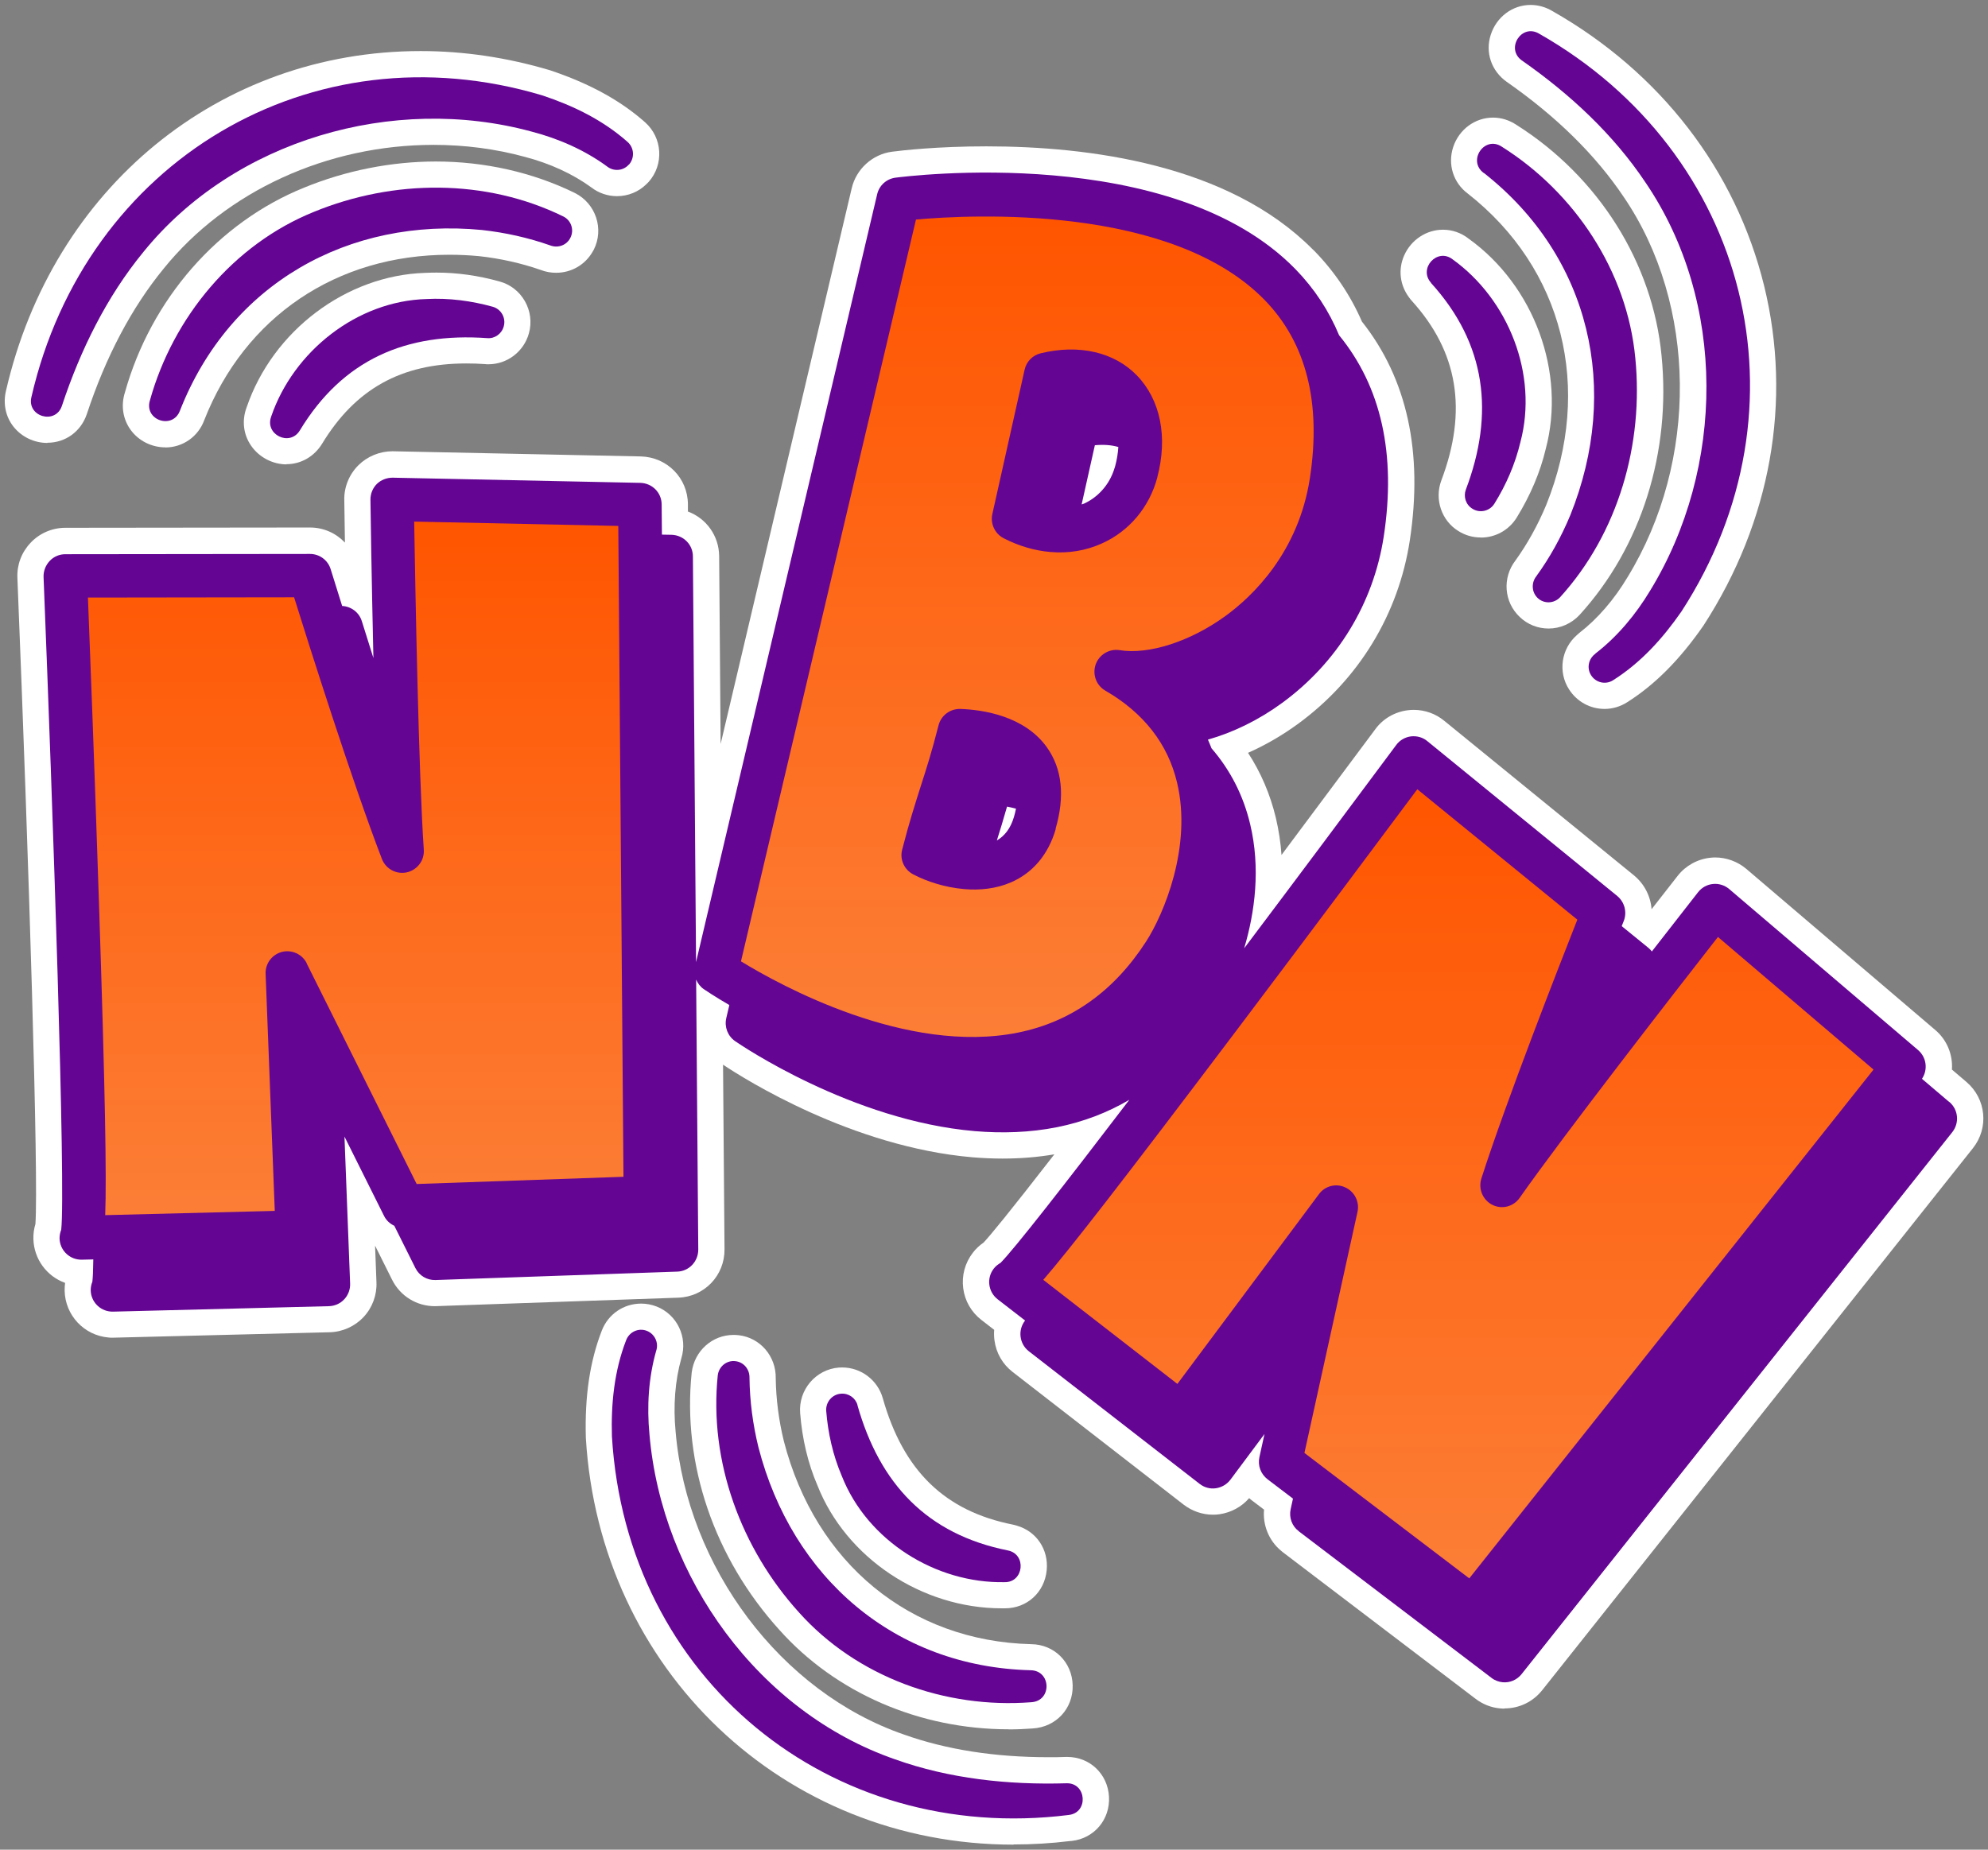 <svg width="346" height="322" viewBox="0 0 346 322" fill="none" xmlns="http://www.w3.org/2000/svg">
<rect x="0" y="0" width="346" height="322" fill="#808080" stroke="none"/>
<g clip-path="url(#clip0_1001_128)">
<path d="M279.273 123.414C276.747 123.414 274.446 122.143 273.078 120.003C271.115 116.946 271.743 112.924 274.446 110.559C274.591 110.414 274.735 110.285 274.88 110.173C278.05 107.727 280.946 104.364 283.279 100.454C295.652 80.214 295.363 53.022 282.603 34.294C277.728 27.021 270.89 20.279 262.234 14.246C259.563 12.347 258.469 9.145 259.45 6.072C260.448 2.951 263.231 0.859 266.401 0.859C267.688 0.859 268.975 1.213 270.15 1.905C288.991 12.604 302.104 29.627 307.044 49.788C311.935 69.82 308.202 90.801 296.489 108.885C292.338 114.871 288.01 119.215 283.166 122.272C281.992 123.012 280.64 123.414 279.257 123.414H279.273Z" fill="white"/>
<path d="M264.856 10.513C273.271 16.386 280.801 23.401 286.368 31.735C300.559 52.555 300.238 81.485 287.205 102.804C284.695 106.987 281.493 110.832 277.664 113.777V113.809C276.473 114.662 276.119 116.303 276.924 117.558C277.744 118.845 279.434 119.247 280.737 118.427C285.676 115.305 289.49 111.009 292.675 106.408C315.619 70.962 304.357 26.587 267.849 5.847C264.792 4.061 262.008 8.486 264.856 10.513Z" fill="#640594"/>
<path d="M269.522 109.417C267.639 109.417 265.853 108.709 264.502 107.405C261.75 104.815 261.429 100.567 263.778 97.542C265.805 94.727 267.639 91.444 269.119 87.888C277.293 67.519 272.064 46.731 255.459 33.698C252.965 31.848 251.92 28.646 252.917 25.605C253.931 22.532 256.714 20.473 259.852 20.473C261.284 20.473 262.684 20.907 263.939 21.744C278.226 30.786 287.655 45.782 289.183 61.904C290.857 78.766 285.66 95.242 274.912 107.051C273.48 108.58 271.533 109.417 269.522 109.417Z" fill="white"/>
<path d="M258.26 30.11C276.875 44.736 282.056 67.889 273.32 89.642C271.743 93.439 269.764 97.044 267.366 100.342C266.498 101.468 266.562 103.093 267.624 104.107C268.734 105.153 270.472 105.088 271.518 103.978C281.67 92.796 286.095 77.269 284.615 62.322C283.183 47.214 274.076 33.537 261.413 25.557C258.404 23.514 255.331 27.954 258.227 30.11H258.26Z" fill="#640594"/>
<path d="M257.712 93.568C256.328 93.568 254.977 93.182 253.818 92.442C250.906 90.656 249.635 86.955 250.842 83.673C255.46 71.477 253.77 61.227 245.677 52.33C245.5 52.137 245.355 51.944 245.21 51.734C243.634 49.611 243.312 46.891 244.39 44.462C245.597 41.743 248.251 39.989 251.148 39.989C252.74 39.989 254.285 40.52 255.588 41.534C266.996 49.707 272.579 64.815 269.023 78.17C268.074 82.192 266.352 86.247 263.971 90.109C262.62 92.281 260.287 93.584 257.728 93.584L257.712 93.568Z" fill="white"/>
<path d="M249.056 49.257C258.693 59.86 260.125 72.024 255.121 85.234C254.671 86.457 255.105 87.856 256.264 88.564C257.551 89.385 259.289 88.983 260.093 87.679C262.104 84.445 263.697 80.841 264.614 76.98C267.752 65.218 262.539 52.121 252.804 45.138C250.15 43.095 246.803 46.731 249.072 49.241H249.056V49.257Z" fill="#640594"/>
<path d="M176.395 321.125C136.379 321.125 104.377 290.683 101.964 250.33C101.754 243.074 102.655 237.008 104.747 231.618C105.857 228.77 108.544 226.936 111.585 226.936C112.502 226.936 113.403 227.113 114.256 227.435C117.844 228.834 119.727 232.776 118.584 236.461C117.49 240.338 117.152 244.747 117.587 249.236C119.614 272.904 135.945 294.561 157.296 301.946C164.681 304.585 173.144 305.904 182.493 305.904C183.506 305.904 184.52 305.904 185.55 305.856C185.598 305.856 185.727 305.856 185.759 305.856C189.685 305.856 192.806 308.832 193.015 312.791C193.224 316.749 190.441 320.047 186.515 320.481C186.419 320.481 186.322 320.498 186.225 320.498C182.959 320.9 179.645 321.093 176.411 321.093L176.395 321.125Z" fill="white"/>
<path d="M185.646 310.441C175.413 310.747 165.196 309.637 155.784 306.274C132.052 298.052 115.173 274.626 113.034 249.687C112.567 244.828 112.873 239.824 114.208 235.142C114.675 233.758 113.967 232.229 112.583 231.682C111.151 231.119 109.558 231.843 108.995 233.259C106.871 238.713 106.34 244.474 106.501 250.057C109.027 292.212 144.425 321.157 186 315.96H185.984C189.492 315.59 189.122 310.361 185.646 310.441Z" fill="#640594"/>
<path d="M175.559 301.045C160.032 301.045 145.471 294.738 135.64 283.733C124.297 271.199 118.73 254.852 120.387 238.939C120.854 235.158 123.975 232.39 127.66 232.39C127.949 232.39 128.255 232.406 128.561 232.439C132.278 232.857 135.077 236.075 135.013 239.92C135.061 243.492 135.528 247.225 136.429 250.894C141.915 272.132 158.407 285.696 179.469 286.227C183.459 286.259 186.597 289.332 186.693 293.386C186.79 297.441 183.797 300.659 179.726 300.9C178.423 300.997 176.975 301.061 175.559 301.061V301.045Z" fill="white"/>
<path d="M130.443 239.824C130.475 238.392 129.461 237.121 127.997 236.96C126.485 236.767 125.117 237.877 124.924 239.406C123.363 254.466 129.011 269.59 139.051 280.692C149.139 291.971 164.553 297.489 179.484 296.331C183.121 296.122 182.976 290.796 179.356 290.764C155.72 290.153 137.86 274.658 132.004 251.956C131.022 247.965 130.491 243.895 130.443 239.808V239.824Z" fill="#640594"/>
<path d="M174.32 279.983C160.402 279.983 147.225 271.182 142.269 258.584C140.644 254.819 139.614 250.539 139.26 245.986C138.954 241.931 141.979 238.391 146.002 238.07C146.179 238.07 146.388 238.054 146.581 238.054C149.863 238.054 152.759 240.258 153.644 243.411C157.232 256.074 164.457 263.073 176.331 265.422C176.556 265.47 176.781 265.535 176.991 265.599C180.385 266.581 182.525 269.75 182.171 273.354C181.801 277.2 178.744 279.983 174.915 279.983H174.304H174.32Z" fill="white"/>
<path d="M149.252 244.618C148.898 243.363 147.707 242.51 146.356 242.623C144.827 242.735 143.685 244.087 143.797 245.632C144.103 249.429 144.94 253.274 146.5 256.927C150.957 268.254 162.896 275.671 174.851 275.43C178.197 275.494 178.712 270.555 175.414 269.911H175.43C161.335 267.095 153.113 258.31 149.236 244.634L149.252 244.618Z" fill="#640594"/>
<path d="M8.241 77.109C5.94 77.109 3.736 76.047 2.336 74.261C0.968 72.523 0.502 70.238 1.049 68.002C9.174 32.669 38.2 8.888 73.227 8.888C80.725 8.888 88.303 10.014 95.737 12.235C102.655 14.552 108.013 17.512 112.277 21.293C115.286 23.964 115.591 28.598 112.921 31.639C112.792 31.784 112.647 31.929 112.486 32.073C111.135 33.409 109.3 34.149 107.386 34.149C105.777 34.149 104.2 33.618 102.929 32.636C99.711 30.287 95.721 28.453 91.36 27.311C86.228 25.911 80.886 25.219 75.464 25.219C56.961 25.219 39.391 33.264 28.498 46.747C22.931 53.537 18.426 62.048 15.111 72.088C14.081 75.129 11.394 77.076 8.257 77.076L8.241 77.109Z" fill="white"/>
<path d="M10.768 70.672C14.002 60.906 18.571 51.654 24.943 43.883C40.791 24.302 68.498 16.386 92.503 22.902C97.218 24.125 101.787 26.136 105.665 28.984C106.807 29.885 108.48 29.756 109.446 28.646H109.478C110.492 27.472 110.379 25.718 109.221 24.704C104.844 20.826 99.663 18.365 94.402 16.611C54.161 4.56 14.919 28.051 5.474 69.096C4.621 72.523 9.641 73.987 10.768 70.672Z" fill="#640594"/>
<path d="M28.787 77.88C26.406 77.88 24.137 76.754 22.754 74.855C21.386 72.989 21.016 70.608 21.74 68.323C26.277 52.088 37.959 38.718 52.922 32.668C60.162 29.692 68.111 28.115 75.866 28.115C84.377 28.115 92.744 30.013 100.065 33.601C103.701 35.436 105.165 39.86 103.347 43.464C103.283 43.577 103.218 43.69 103.154 43.802C101.851 46.087 99.454 47.487 96.783 47.487C95.865 47.487 94.964 47.326 94.096 46.988C90.765 45.83 87.097 44.993 83.364 44.591C81.674 44.43 79.921 44.349 78.199 44.349C58.586 44.349 42.641 55.113 35.545 73.15C34.515 75.982 31.828 77.896 28.771 77.896L28.787 77.88Z" fill="white"/>
<path d="M98.053 37.688C84.538 31.059 68.465 31.204 54.627 36.884C40.613 42.547 30.139 55.21 26.1 69.675C25.006 73.166 30.09 74.856 31.329 71.461C40.018 49.353 60.677 37.801 83.879 40.037C87.933 40.488 91.939 41.373 95.769 42.724C97.088 43.239 98.633 42.708 99.276 41.389C99.968 40.037 99.421 38.364 98.053 37.688Z" fill="#640594"/>
<path d="M49.881 80.841C47.452 80.841 45.087 79.602 43.703 77.591C42.335 75.612 42.062 73.15 42.947 70.849C47.5 57.575 60.259 47.937 73.968 47.503C73.968 47.503 73.968 47.503 73.984 47.503C74.66 47.471 75.319 47.455 75.979 47.455C79.567 47.455 83.251 47.969 86.936 48.999C88.786 49.498 90.363 50.705 91.345 52.41C92.326 54.132 92.584 56.127 92.053 58.026C91.184 61.195 88.288 63.416 85.005 63.416C84.796 63.416 84.603 63.416 84.394 63.383C83.332 63.303 82.222 63.271 81.144 63.271C69.8 63.271 61.836 67.728 56.044 77.269C54.676 79.489 52.375 80.809 49.849 80.809L49.881 80.841Z" fill="white"/>
<path d="M47.21 72.491C46.004 75.628 50.412 77.817 52.182 74.936C59.648 62.596 70.685 57.849 84.812 58.863C86.099 58.975 87.322 58.123 87.676 56.819C88.094 55.323 87.21 53.795 85.729 53.392C82.061 52.379 78.183 51.848 74.241 52.057H74.257C62.158 52.379 51.104 61.132 47.21 72.475V72.491Z" fill="#640594"/>
<path d="M261.847 297.441C261.606 297.441 261.365 297.441 261.123 297.409C259.546 297.28 258.05 296.685 256.795 295.72L223.248 270.201C223.135 270.121 223.039 270.041 222.942 269.944C220.851 268.206 219.756 265.519 219.998 262.8L217.81 261.143C217.713 261.062 217.6 260.982 217.504 260.885C217.472 260.853 217.44 260.821 217.407 260.805C216.104 262.317 214.254 263.315 212.259 263.605C211.873 263.669 211.486 263.685 211.1 263.685C209.266 263.685 207.464 263.058 206 261.931L176.25 238.843C174.512 237.507 173.37 235.544 173.08 233.324C173 232.712 172.984 232.101 173.032 231.506L170.812 229.784C169.074 228.449 167.931 226.486 167.642 224.281C167.352 222.061 167.948 219.857 169.315 218.087C169.814 217.427 170.458 216.816 171.198 216.301C172.34 215.078 175.381 211.426 183.506 200.951C180.594 201.45 177.569 201.691 174.496 201.691C172.775 201.691 171.021 201.611 169.251 201.466C148.302 199.664 129.59 187.854 125.841 185.344L126.098 217.491C126.13 222.061 122.591 225.745 118.053 225.906C118.053 225.906 75.705 227.387 75.689 227.387C72.503 227.387 69.639 225.617 68.224 222.753L65.279 216.848L65.52 223.235C65.617 225.424 64.812 227.644 63.284 229.269C61.772 230.894 59.632 231.86 57.411 231.924C57.411 231.924 19.649 232.873 19.6 232.873C19.359 232.873 19.118 232.873 18.892 232.841C14.613 232.471 11.346 228.963 11.25 224.7C11.25 224.233 11.266 223.783 11.33 223.332C8.144 222.19 5.892 219.181 5.811 215.657C5.795 214.772 5.908 213.92 6.165 213.083C6.729 205.167 5.039 150.333 3.028 100.583C2.931 98.331 3.736 96.175 5.313 94.501C6.857 92.844 9.045 91.895 11.33 91.879L53.952 91.831C56.333 91.831 58.489 92.828 60.034 94.453C59.969 90.399 59.921 87.647 59.921 87.02C59.873 84.816 60.758 82.595 62.383 80.986C63.944 79.442 66.1 78.557 68.304 78.557L111.569 79.458C116.139 79.602 119.694 83.239 119.727 87.76V89.047C122.912 90.238 125.133 93.246 125.165 96.818L125.422 129.513L148.238 32.765C149.026 29.419 151.842 26.86 155.253 26.41C156.974 26.184 163.185 25.477 171.664 25.477C189.508 25.477 213.787 28.598 228.493 43.433C228.59 43.513 228.686 43.61 228.767 43.69C232.274 47.294 235.058 51.429 237.037 55.983C244.905 65.91 247.704 78.718 245.371 94.067C243.408 106.923 236.49 118.282 225.903 126.021C223.168 128.016 220.223 129.722 217.214 131.057C219.451 134.485 221.076 138.282 222.057 142.385C222.572 144.573 222.894 146.729 223.039 148.837C228.606 141.387 234.189 133.905 239.37 126.938C240.689 125.12 242.765 123.914 245.05 123.64C245.404 123.592 245.725 123.576 246.063 123.576C247.994 123.576 249.876 124.251 251.357 125.474L284.405 152.408C286.223 153.921 287.285 156.061 287.446 158.281C290.02 154.983 291.726 152.811 291.999 152.457C293.367 150.703 295.459 149.544 297.695 149.319C297.969 149.287 298.242 149.271 298.516 149.271C300.479 149.271 302.409 149.979 303.922 151.25L336.809 179.294C338.885 181.048 339.899 183.639 339.722 186.197L342.232 188.337C345.691 191.265 346.19 196.366 343.358 199.905L268.396 294.256C266.787 296.267 264.406 297.409 261.863 297.409L261.847 297.441Z" fill="white"/>
<path d="M339.255 191.844L334.508 187.806C335.57 186.213 335.313 184.073 333.833 182.802L300.961 154.773C300.189 154.114 299.143 153.776 298.13 153.888C297.116 153.985 296.183 154.5 295.539 155.32C295.153 155.803 291.951 159.906 287.494 165.634C287.317 165.409 287.14 165.199 286.915 165.022L282.249 161.225C282.458 160.694 282.587 160.373 282.603 160.34C283.214 158.796 282.748 157.042 281.477 155.98L248.412 129.014C247.624 128.354 246.594 128.08 245.564 128.193C244.551 128.322 243.602 128.869 243.006 129.689C235.219 140.164 225.855 152.714 216.539 165.087C218.437 158.731 219.403 151.073 217.584 143.478C216.394 138.474 214.141 134.066 210.859 130.269C210.666 129.754 210.441 129.255 210.231 128.756C214.608 127.517 219.081 125.345 223.168 122.353C232.773 115.321 239.048 105.04 240.834 93.391C243.022 79.087 240.4 67.326 233.063 58.364C231.293 54.1 228.767 50.254 225.484 46.876C203.973 24.8 157.795 30.689 155.848 30.931C154.287 31.14 153.016 32.282 152.662 33.827L121.143 167.484L120.596 96.866C120.596 94.807 118.954 93.166 116.895 93.101L115.205 93.069L115.157 87.824C115.157 85.764 113.516 84.123 111.457 84.059L68.336 83.158C67.306 83.158 66.309 83.544 65.585 84.252C64.861 84.976 64.459 85.974 64.475 87.003C64.475 87.969 64.668 100.519 64.989 114.549C63.783 110.704 63.01 108.226 62.978 108.145C62.512 106.617 61.128 105.571 59.551 105.49C58.344 101.661 57.572 99.183 57.556 99.103C57.073 97.51 55.609 96.432 53.952 96.432L11.362 96.48C10.333 96.48 9.351 96.899 8.643 97.655C7.935 98.411 7.549 99.409 7.581 100.438C9.206 141 11.459 206.791 10.654 214.08C10.461 214.563 10.365 215.062 10.365 215.592C10.413 217.539 11.925 219.116 13.824 219.277C13.953 219.277 14.114 219.309 14.242 219.293L16.238 219.245C16.221 221.063 16.157 222.382 16.077 223.122C15.884 223.605 15.787 224.104 15.787 224.635C15.835 226.582 17.348 228.159 19.246 228.319C19.375 228.319 19.536 228.352 19.665 228.336L57.25 227.386C58.264 227.354 59.229 226.936 59.921 226.18C60.613 225.439 60.983 224.442 60.935 223.428L59.953 197.862L66.856 211.699C67.242 212.471 67.87 213.034 68.626 213.388L72.294 220.741C72.954 222.077 74.322 222.881 75.786 222.833H75.802L117.876 221.369C119.936 221.304 121.529 219.599 121.529 217.539L121.159 170.525C121.432 171.185 121.883 171.78 122.494 172.198C122.752 172.375 124.344 173.453 126.935 174.966L126.404 177.235C126.05 178.763 126.645 180.34 127.932 181.241C128.914 181.917 148.254 195.078 169.653 196.912C174.4 197.315 179.243 197.17 184.005 196.22C188.542 195.303 192.726 193.71 196.555 191.458C185.276 206.244 176.395 217.604 174.126 219.856C173.692 220.098 173.273 220.435 172.952 220.854C171.664 222.511 171.986 224.908 173.627 226.18L178.406 229.88C178.406 229.88 178.39 229.88 178.39 229.912C177.103 231.57 177.424 233.967 179.066 235.238L208.799 258.327C209.604 258.954 210.618 259.228 211.615 259.083C212.613 258.938 213.53 258.407 214.141 257.603L220.078 249.638L219.193 253.661C218.872 255.109 219.419 256.621 220.609 257.506H220.593L225.034 260.885L224.632 262.719C224.31 264.167 224.857 265.68 226.048 266.565H226.032L259.595 292.099C260.174 292.55 260.866 292.791 261.542 292.855C262.764 292.968 264.003 292.469 264.824 291.439L339.786 197.089C341.057 195.48 340.848 193.163 339.271 191.828L339.255 191.844ZM191.776 85.394C190.908 86.344 189.878 87.116 188.687 87.663C188.542 87.727 188.398 87.76 188.253 87.808L190.554 77.51C192.05 77.366 193.434 77.462 194.64 77.816C194.576 78.878 194.399 79.972 194.093 81.131C194.061 81.243 194.013 81.356 193.981 81.485C193.53 82.981 192.774 84.316 191.76 85.41L191.776 85.394ZM173.499 146.31C174.046 144.572 174.625 142.69 175.268 140.421C175.767 140.518 176.298 140.63 176.829 140.775C176.733 141.242 176.62 141.708 176.475 142.207C175.896 144.17 174.898 145.49 173.499 146.31Z" fill="#640594"/>
<path d="M53.389 167.693C52.6 166.101 50.782 165.28 49.061 165.714C47.339 166.165 46.148 167.758 46.229 169.544L47.822 210.798L18.313 211.538C18.555 204.764 18.313 190.106 17.219 156.994C16.495 134.951 15.659 112.795 15.305 104.026L51.185 103.978C53.711 112.071 61.369 136.302 66.47 149.528C67.146 151.282 68.996 152.263 70.814 151.861C72.632 151.443 73.903 149.769 73.758 147.887C72.858 134.79 72.278 102.128 72.085 90.801L107.611 91.557L108.512 204.861L72.52 206.116L53.373 167.71L53.389 167.693Z" fill="url(#paint0_linear_1001_128)"/>
<path d="M204.938 240.934L181.575 222.801C186.016 217.684 194.994 206.148 214.929 179.745C228.203 162.158 241.429 144.428 246.674 137.396L274.526 160.099C271.42 167.983 262.153 191.667 257.824 205.166C257.261 206.952 258.05 208.883 259.723 209.736C261.396 210.589 263.424 210.058 264.486 208.529C272.016 197.781 292.031 172.021 298.998 163.108L326.077 186.197L255.717 274.77L227.029 252.937L236.264 210.975C236.65 209.237 235.765 207.451 234.14 206.711C232.531 205.955 230.617 206.437 229.555 207.885L204.905 240.934H204.938Z" fill="url(#paint1_linear_1001_128)"/>
<path d="M220.111 52.234C203.86 35.548 169.122 37.351 159.42 38.219L128.962 167.356C135.833 171.555 157.795 183.654 177.167 179.761C186.371 177.91 193.868 172.585 199.468 163.912C202.509 159.214 207.529 147.388 204.858 136.222C203.249 129.48 199.049 124.09 192.372 120.229C190.795 119.312 190.087 117.397 190.699 115.659C191.326 113.938 193.064 112.908 194.85 113.181C199.95 114.018 207.223 111.653 213.337 107.196C217.955 103.817 225.984 96.223 227.979 83.239C229.99 70.093 227.351 59.683 220.127 52.25L220.111 52.234ZM183.748 144.315C182.461 148.74 179.774 151.958 175.928 153.615C173.354 154.725 170.49 155.015 167.771 154.773C164.44 154.484 161.271 153.438 158.938 152.215C157.377 151.395 156.556 149.609 157.023 147.887C158.246 143.124 159.259 140.019 160.209 136.994C161.206 133.905 162.156 130.945 163.346 126.278C163.781 124.541 165.374 123.366 167.159 123.415C171.085 123.559 178.294 124.621 182.203 130.092C184.858 133.808 185.373 138.587 183.716 144.283H183.732L183.748 144.315ZM201.431 83.094C200.063 88.258 196.555 92.458 191.793 94.598C188.993 95.869 185.936 96.368 182.815 96.094C180.128 95.869 177.376 95.081 174.706 93.713C173.161 92.924 172.34 91.187 172.71 89.497L178.326 64.365C178.631 62.949 179.726 61.839 181.125 61.501C187.803 59.876 193.933 61.292 197.875 65.363C201.978 69.611 203.281 76.062 201.415 83.11L201.431 83.094Z" fill="url(#paint2_linear_1001_128)"/>
</g>
<defs>
<linearGradient id="paint0_linear_1001_128" x1="61.908" y1="90.801" x2="61.908" y2="211.538" gradientUnits="userSpaceOnUse">
<stop stop-color="#FF5500"/>
<stop offset="1" stop-color="#FC7E36"/>
</linearGradient>
<linearGradient id="paint1_linear_1001_128" x1="253.826" y1="137.396" x2="253.826" y2="274.77" gradientUnits="userSpaceOnUse">
<stop stop-color="#FF5500"/>
<stop offset="1" stop-color="#FC7E36"/>
</linearGradient>
<linearGradient id="paint2_linear_1001_128" x1="178.797" y1="37.694" x2="178.797" y2="180.522" gradientUnits="userSpaceOnUse">
<stop stop-color="#FF5500"/>
<stop offset="1" stop-color="#FC7E36"/>
</linearGradient>
<clipPath id="clip0_1001_128">
<rect width="344.352" height="320.25" fill="white" transform="translate(0.824 0.875)"/>
</clipPath>
</defs>
</svg>
